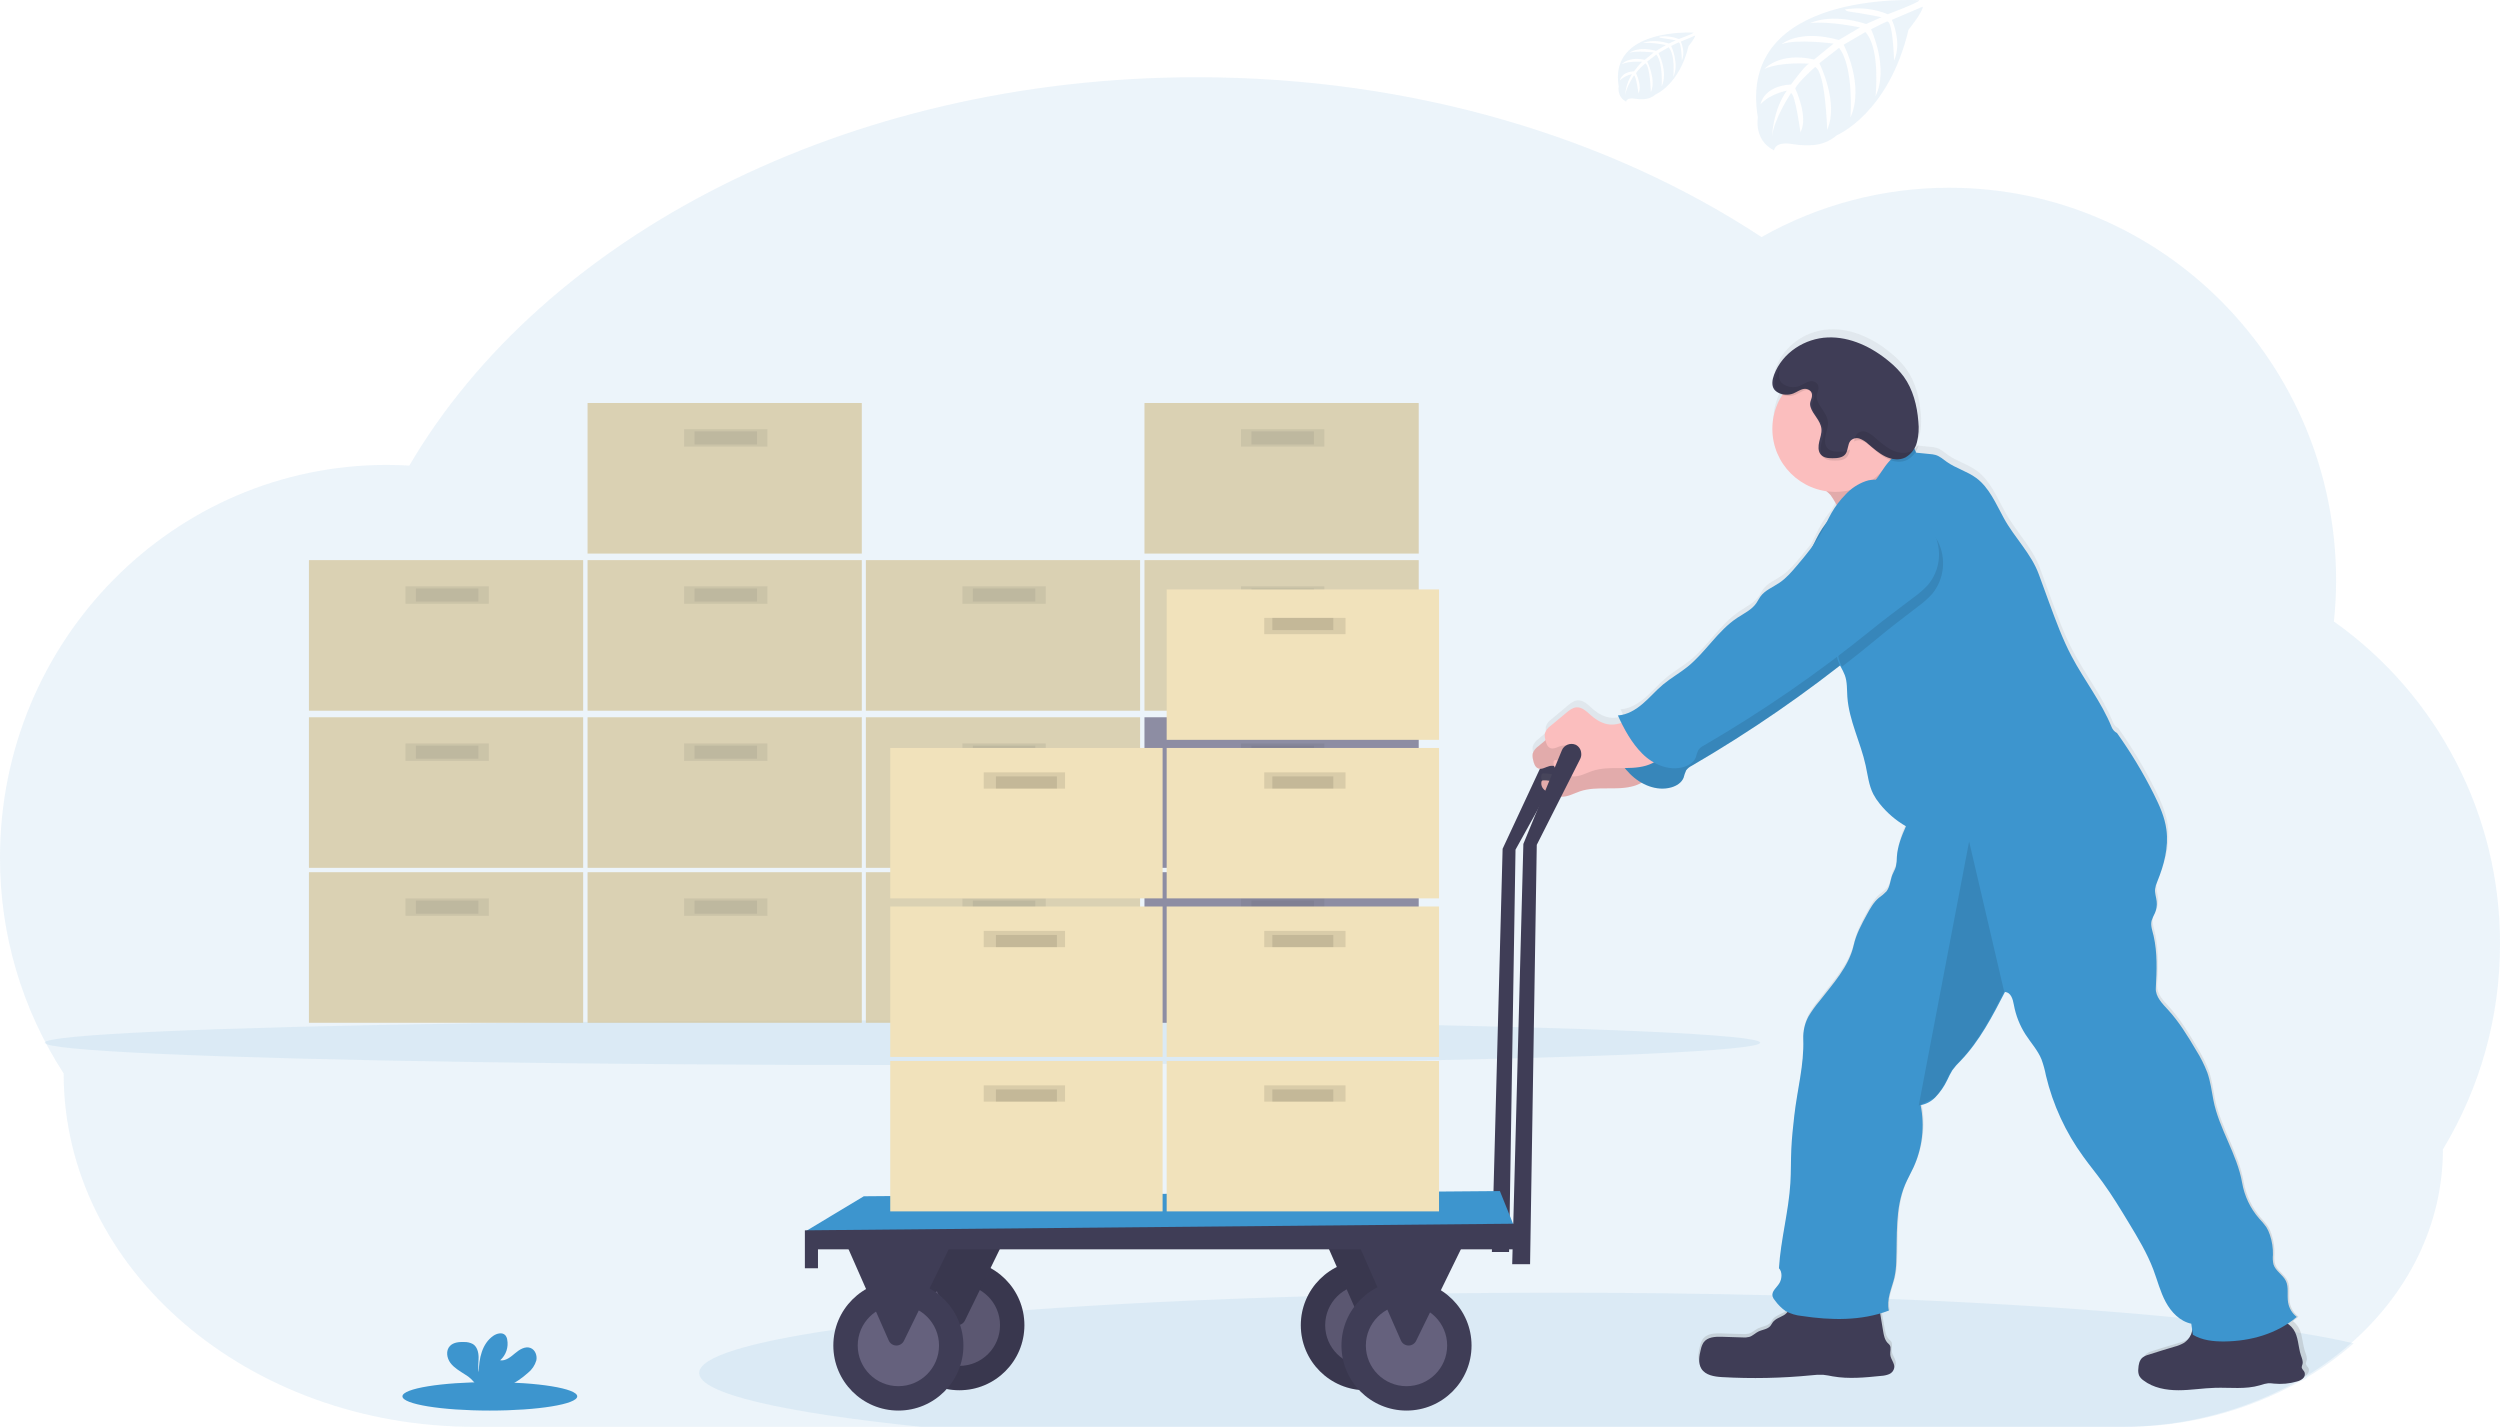 <?xml version="1.0" encoding="UTF-8"?>
<svg width="615px" height="351px" viewBox="0 0 615 351" version="1.1" xmlns="http://www.w3.org/2000/svg" xmlns:xlink="http://www.w3.org/1999/xlink">
    <!-- Generator: Sketch 52.6 (67491) - http://www.bohemiancoding.com/sketch -->
    <title>undraw_logistics_x4dc</title>
    <desc>Created with Sketch.</desc>
    <defs>
        <linearGradient x1="49.984%" y1="100.023%" x2="49.984%" y2="0.009%" id="linearGradient-1">
            <stop stop-color="#808080" stop-opacity="0.25" offset="0%"></stop>
            <stop stop-color="#808080" stop-opacity="0.12" offset="54%"></stop>
            <stop stop-color="#808080" stop-opacity="0.1" offset="100%"></stop>
        </linearGradient>
    </defs>
    <g id="CWM-Website" stroke="none" stroke-width="1" fill="none" fill-rule="evenodd">
        <g id="D-IC" transform="translate(-738, -193)">
            <g id="undraw_logistics_x4dc" transform="translate(738, 193)">
                <path d="M615,232.216 C615.033,250.025 610.175,267.501 600.958,282.734 C600.958,301.363 592.281,318.249 578.207,330.556 C574.685,333.637 570.892,336.395 566.875,338.794 C566.714,338.896 566.547,338.993 566.38,339.09 C566.079,339.268 565.778,339.445 565.472,339.628 L565.187,339.795 C551.865,347.227 536.85,351.086 521.599,350.999 L116.748,350.999 C88.831,350.999 63.559,341.269 45.249,325.546 C26.939,309.822 15.655,288.061 15.655,264.061 C5.402,248.258 -0.038,229.81 0,210.966 C0,157.617 42.599,114.369 95.153,114.369 C97.013,114.369 98.857,114.434 100.69,114.536 C133.666,58.25 208.046,19 294.458,19 C347.582,19 396.143,33.825 433.338,58.32 C447.428,50.347 463.342,46.166 479.528,46.185 C532.071,46.185 574.681,89.433 574.681,142.782 C574.673,146.157 574.493,149.53 574.143,152.887 C599.846,171.1 615.088,200.694 615,232.216 Z" id="Path" fill="#3D95CE" opacity="0.1"></path>
                <ellipse id="Oval" fill="#3D95CE" opacity="0.1" cx="222" cy="256.5" rx="211" ry="5.5"></ellipse>
                <g id="Group" opacity="0.7" transform="translate(76, 99)">
                    <rect id="Rectangle" fill="#D3C294" x="0" y="115.561" width="67.46" height="37.042"></rect>
                    <rect id="Rectangle" fill="#000000" opacity="0.1" x="23.746" y="122.003" width="20.508" height="4.295"></rect>
                    <rect id="Rectangle" fill="#000000" opacity="0.1" x="26.31" y="122.54" width="15.381" height="3.221"></rect>
                    <rect id="Rectangle" fill="#D3C294" x="68.54" y="115.561" width="67.46" height="37.042"></rect>
                    <rect id="Rectangle" fill="#000000" opacity="0.1" x="92.286" y="122.003" width="20.508" height="4.295"></rect>
                    <rect id="Rectangle" fill="#000000" opacity="0.1" x="94.849" y="122.54" width="15.381" height="3.221"></rect>
                    <rect id="Rectangle" fill="#D3C294" x="0" y="77.445" width="67.46" height="37.042"></rect>
                    <rect id="Rectangle" fill="#000000" opacity="0.1" x="23.746" y="83.887" width="20.508" height="4.295"></rect>
                    <rect id="Rectangle" fill="#000000" opacity="0.1" x="26.31" y="84.424" width="15.381" height="3.221"></rect>
                    <rect id="Rectangle" fill="#D3C294" x="68.54" y="77.445" width="67.46" height="37.042"></rect>
                    <rect id="Rectangle" fill="#000000" opacity="0.1" x="92.286" y="83.887" width="20.508" height="4.295"></rect>
                    <rect id="Rectangle" fill="#000000" opacity="0.1" x="94.849" y="84.424" width="15.381" height="3.221"></rect>
                    <rect id="Rectangle" fill="#D3C294" x="0" y="38.792" width="67.46" height="37.042"></rect>
                    <rect id="Rectangle" fill="#000000" opacity="0.1" x="23.746" y="45.234" width="20.508" height="4.295"></rect>
                    <rect id="Rectangle" fill="#000000" opacity="0.1" x="26.31" y="45.771" width="15.381" height="3.221"></rect>
                    <rect id="Rectangle" fill="#D3C294" x="68.54" y="38.792" width="67.46" height="37.042"></rect>
                    <rect id="Rectangle" fill="#000000" opacity="0.1" x="92.286" y="45.234" width="20.508" height="4.295"></rect>
                    <rect id="Rectangle" fill="#000000" opacity="0.1" x="94.849" y="45.771" width="15.381" height="3.221"></rect>
                    <rect id="Rectangle" fill="#D3C294" x="68.54" y="0.14" width="67.46" height="37.042"></rect>
                    <rect id="Rectangle" fill="#000000" opacity="0.1" x="92.286" y="6.582" width="20.508" height="4.295"></rect>
                    <rect id="Rectangle" fill="#000000" opacity="0.1" x="94.849" y="7.119" width="15.381" height="3.221"></rect>
                </g>
                <g id="Group" opacity="0.7" transform="translate(213, 99)">
                    <rect id="Rectangle" fill="#D3C294" x="0" y="115.561" width="67.46" height="37.042"></rect>
                    <rect id="Rectangle" fill="#000000" opacity="0.1" x="23.746" y="122.003" width="20.508" height="4.295"></rect>
                    <rect id="Rectangle" fill="#000000" opacity="0.1" x="26.31" y="122.54" width="15.381" height="3.221"></rect>
                    <rect id="Rectangle" fill="#65617D" x="68.54" y="115.561" width="67.46" height="37.042"></rect>
                    <rect id="Rectangle" fill="#000000" opacity="0.1" x="92.286" y="122.003" width="20.508" height="4.295"></rect>
                    <rect id="Rectangle" fill="#000000" opacity="0.1" x="94.849" y="122.54" width="15.381" height="3.221"></rect>
                    <rect id="Rectangle" fill="#D3C294" x="0" y="77.445" width="67.46" height="37.042"></rect>
                    <rect id="Rectangle" fill="#000000" opacity="0.1" x="23.746" y="83.887" width="20.508" height="4.295"></rect>
                    <rect id="Rectangle" fill="#000000" opacity="0.1" x="26.31" y="84.424" width="15.381" height="3.221"></rect>
                    <rect id="Rectangle" fill="#65617D" x="68.54" y="77.445" width="67.46" height="37.042"></rect>
                    <rect id="Rectangle" fill="#000000" opacity="0.1" x="92.286" y="83.887" width="20.508" height="4.295"></rect>
                    <rect id="Rectangle" fill="#000000" opacity="0.1" x="94.849" y="84.424" width="15.381" height="3.221"></rect>
                    <rect id="Rectangle" fill="#D3C294" x="0" y="38.792" width="67.46" height="37.042"></rect>
                    <rect id="Rectangle" fill="#000000" opacity="0.1" x="23.746" y="45.234" width="20.508" height="4.295"></rect>
                    <rect id="Rectangle" fill="#000000" opacity="0.1" x="26.31" y="45.771" width="15.381" height="3.221"></rect>
                    <rect id="Rectangle" fill="#D3C294" x="68.54" y="38.792" width="67.46" height="37.042"></rect>
                    <rect id="Rectangle" fill="#000000" opacity="0.1" x="92.286" y="45.234" width="20.508" height="4.295"></rect>
                    <rect id="Rectangle" fill="#000000" opacity="0.1" x="94.849" y="45.771" width="15.381" height="3.221"></rect>
                    <rect id="Rectangle" fill="#D3C294" x="68.54" y="0.14" width="67.46" height="37.042"></rect>
                    <rect id="Rectangle" fill="#000000" opacity="0.1" x="92.286" y="6.582" width="20.508" height="4.295"></rect>
                    <rect id="Rectangle" fill="#000000" opacity="0.1" x="94.849" y="7.119" width="15.381" height="3.221"></rect>
                </g>
                <path d="M472.156,0.059 C472.156,0.059 427.139,-2.658 432.433,28.893 C432.433,28.893 431.363,34.471 436.432,37 C436.432,37 436.513,34.663 441.052,35.46 C442.669,35.728 444.31,35.807 445.945,35.695 C448.153,35.543 450.251,34.675 451.923,33.225 C451.923,33.225 464.579,27.995 469.499,7.31 C469.499,7.31 473.14,2.797 472.996,1.636 L465.398,4.882 C465.398,4.882 467.996,10.363 465.932,14.92 C465.932,14.92 465.686,5.08 464.227,5.294 C463.932,5.342 460.28,7.192 460.28,7.192 C460.28,7.192 464.745,16.738 461.377,23.679 C461.377,23.679 462.655,11.914 458.885,7.882 L453.538,11.005 C453.538,11.005 458.757,20.866 455.217,28.914 C455.217,28.914 456.126,16.572 452.41,11.765 L447.565,15.545 C447.565,15.545 452.468,25.267 449.479,31.941 C449.479,31.941 449.089,17.572 446.517,16.487 C446.517,16.487 442.277,20.23 441.63,21.759 C441.63,21.759 444.988,28.818 442.902,32.54 C442.902,32.54 441.624,22.968 440.576,22.914 C440.576,22.914 436.352,29.257 435.914,33.61 C435.914,33.61 436.096,27.139 439.555,22.31 C439.555,22.31 435.47,23.011 433.085,25.663 C433.085,25.663 433.743,21.176 440.598,20.786 C440.598,20.786 444.089,15.973 445.02,15.679 C445.02,15.679 438.208,15.112 434.074,16.941 C434.074,16.941 437.71,12.711 446.271,14.636 L451.057,10.727 C451.057,10.727 442.084,9.503 438.277,10.855 C438.277,10.855 442.656,7.112 452.345,9.845 L457.564,6.754 C457.564,6.754 449.912,5.107 445.357,5.684 C445.357,5.684 450.169,3.091 459.093,5.904 L462.836,4.23 C462.836,4.23 457.233,3.128 455.591,2.952 C453.949,2.775 453.864,2.326 453.864,2.326 C457.414,1.734 461.059,2.139 464.392,3.497 C464.392,3.497 472.295,0.556 472.156,0.059 Z" id="Path" fill="#3D95CE" opacity="0.1"></path>
                <path d="M416.603,8.027 C416.603,8.027 395.758,6.777 398.199,21.276 C398.199,21.276 397.711,23.837 400.047,25 C400.047,25 400.086,23.913 402.192,24.288 C402.941,24.413 403.701,24.449 404.458,24.397 C405.482,24.328 406.455,23.929 407.228,23.26 C407.228,23.26 413.098,20.863 415.38,11.36 C415.38,11.36 417.064,9.283 416.998,8.75 L413.476,10.24 C413.476,10.24 414.683,12.762 413.734,14.855 C413.734,14.855 413.619,10.332 412.944,10.441 C412.807,10.441 411.112,11.311 411.112,11.311 C411.112,11.311 413.186,15.698 411.622,18.889 C411.622,18.889 412.215,13.485 410.465,11.631 L407.985,13.067 C407.985,13.067 410.41,17.595 408.764,21.292 C408.764,21.292 409.187,15.622 407.464,13.415 L405.22,15.149 C405.22,15.149 407.491,19.618 406.109,22.684 C406.109,22.684 405.928,16.079 404.732,15.584 C404.732,15.584 402.768,17.302 402.467,18.009 C402.467,18.009 404.025,21.271 403.059,22.956 C403.059,22.956 402.467,18.558 401.962,18.541 C401.962,18.541 400.009,21.455 399.801,23.434 C399.898,21.587 400.481,19.798 401.49,18.242 C400.36,18.455 399.317,18.989 398.49,19.781 C398.49,19.781 398.797,17.726 401.973,17.541 C401.973,17.541 403.619,15.334 404.025,15.198 C404.025,15.198 400.865,14.937 398.95,15.78 C398.95,15.78 400.634,13.833 404.606,14.719 L406.8,12.925 C406.8,12.925 402.642,12.382 400.876,12.985 C400.876,12.985 402.905,11.267 407.398,12.518 L409.812,11.088 C409.812,11.088 406.268,10.327 404.151,10.604 C404.151,10.604 406.383,9.408 410.52,10.702 L412.248,9.935 C412.248,9.935 409.647,9.424 408.885,9.348 C408.122,9.272 408.084,9.06 408.084,9.06 C409.731,8.789 411.421,8.977 412.966,9.604 C412.966,9.604 416.669,8.255 416.603,8.027 Z" id="Path" fill="#3D95CE" opacity="0.1"></path>
                <ellipse id="Oval" fill="#3D95CE" cx="120.5" cy="343.5" rx="21.5" ry="3.5"></ellipse>
                <path d="M129.884,337.718 C130.865,336.934 131.58,335.875 131.932,334.682 C132.199,333.481 131.675,332.06 130.499,331.594 C129.183,331.101 127.777,331.997 126.713,332.899 C125.649,333.801 124.424,334.834 123.034,334.64 C124.491,333.342 125.148,331.39 124.766,329.496 C124.705,329.111 124.539,328.748 124.285,328.448 C123.553,327.682 122.232,328.007 121.355,328.61 C118.574,330.529 117.799,334.236 117.783,337.566 C117.505,336.365 117.74,335.112 117.735,333.895 C117.729,332.679 117.382,331.274 116.318,330.629 C115.662,330.283 114.924,330.113 114.179,330.136 C112.933,330.089 111.537,330.215 110.687,331.111 C109.618,332.223 109.901,334.089 110.821,335.306 C111.741,336.522 113.147,337.304 114.441,338.148 C115.476,338.753 116.359,339.579 117.024,340.565 C117.104,340.703 117.168,340.849 117.216,341 L125.055,341 C126.808,340.125 128.433,339.02 129.884,337.718 Z" id="Path" fill="#3D95CE"></path>
                <path d="M385.964,184.131 C385.876,183.301 385.38,182.574 384.647,182.201 C384.034,181.934 383.341,181.933 382.727,182.197 C382.113,182.462 381.63,182.969 381.39,183.603 L369.644,208.797 L367,308 L371.231,308 L372.817,209.018 L385.742,185.694 C385.976,185.21 386.053,184.663 385.964,184.131 Z" id="Path" fill="#3F3D56"></path>
                <path d="M579,330.465 C575.475,333.562 571.68,336.333 567.66,338.744 C567.597,338.833 567.527,338.916 567.45,338.993 C567.023,339.357 566.516,339.613 565.971,339.739 C552.639,347.208 537.614,351.087 522.353,350.999 L226.571,350.999 C192.679,347.494 172,342.849 172,337.749 C172,333.796 184.416,330.114 205.795,327.031 C208.011,326.707 210.323,326.393 212.729,326.09 C214.21,325.903 215.725,325.722 217.275,325.549 L219.905,325.241 C221.856,325.018 223.859,324.799 225.914,324.587 L226.081,324.587 L228.233,324.37 C230.051,324.181 231.907,324.003 233.801,323.83 L235.178,323.705 L238.691,323.392 C240.972,323.186 243.303,322.99 245.685,322.802 C247.661,322.647 249.669,322.492 251.71,322.337 C272.4,320.796 296.253,319.633 322.21,318.881 L329.623,318.627 L332.119,318.573 L337.391,318.454 L339.505,318.411 L341.727,318.368 L343.308,318.341 L350.732,318.222 L354.546,318.168 L355.326,318.168 C364.346,318.059 373.535,318.004 382.892,318 C401.387,318 419.322,318.222 436.413,318.644 C446.226,318.881 455.739,319.184 464.952,319.552 L465.038,319.552 C491.603,320.601 515.381,322.148 535.059,324.068 L535.42,324.105 C540.471,324.598 545.254,325.122 549.74,325.663 C553.963,326.171 557.928,326.707 561.608,327.253 C562.883,327.442 564.12,327.637 565.325,327.826 L565.632,327.88 C570.732,328.707 575.207,329.551 579,330.465 Z" id="Path" fill="#3D95CE" opacity="0.1"></path>
                <path d="M567.657,337.954 C567.594,338.042 567.524,338.125 567.447,338.201 C567.019,338.564 566.511,338.818 565.965,338.944 C564.875,339.249 563.755,339.43 562.624,339.482 L562.285,339.482 C561.639,339.504 560.993,339.482 560.35,339.418 C559.881,339.35 559.407,339.319 558.933,339.326 L558.868,339.326 C558.179,339.423 557.502,339.591 556.848,339.827 C555.39,340.226 553.887,340.439 552.375,340.462 L551.837,340.462 C550.145,340.462 548.431,340.403 546.734,340.413 C546.459,340.413 546.195,340.413 545.909,340.413 C543,340.489 540.106,340.952 537.196,341 L536.264,341 C533.413,340.93 530.498,340.322 528.23,338.6 C527.772,338.297 527.401,337.882 527.152,337.394 C526.959,336.879 526.894,336.325 526.964,335.779 C527.017,334.805 527.206,333.745 527.939,333.088 C528.399,332.735 528.928,332.481 529.491,332.34 C530.477,332.022 531.468,331.716 532.454,331.409 C533.44,331.102 534.567,330.774 535.628,330.462 L535.833,330.397 L536.426,330.219 L536.808,330.09 C537.272,329.942 537.717,329.739 538.134,329.487 C538.684,329.14 539.149,328.675 539.497,328.126 C539.556,328.029 539.621,327.927 539.675,327.824 C539.729,327.722 539.675,327.658 539.637,327.571 C539.546,326.899 539.475,326.21 539.357,325.553 C537.84,325.202 536.458,324.421 535.375,323.303 C534.445,322.382 533.661,321.324 533.052,320.166 C531.711,317.647 531.021,314.832 530.019,312.157 C528.483,308.088 526.247,304.331 523.995,300.607 C521.936,297.173 519.867,293.728 517.528,290.483 C515.971,288.33 514.295,286.279 512.754,284.121 C508.395,278.099 505.267,271.277 503.551,264.045 C503.288,262.658 502.915,261.294 502.435,259.966 C501.509,257.705 499.811,255.864 498.496,253.798 C497.083,251.57 496.115,249.09 495.646,246.494 C495.377,245.019 494.924,243.426 493.453,243.265 L493.297,243.572 C490.247,249.492 487.116,255.52 482.52,260.353 C481.785,261.064 481.112,261.836 480.51,262.662 C480.027,263.463 479.595,264.293 479.217,265.149 C478.489,266.684 477.523,268.096 476.355,269.331 C476.008,269.682 475.629,270.001 475.224,270.283 C474.685,270.674 474.087,270.974 473.451,271.171 C473.201,271.248 472.945,271.305 472.686,271.344 C472.686,271.408 472.713,271.467 472.718,271.532 C472.724,271.597 472.75,271.672 472.761,271.742 C473.554,276.048 473.214,280.486 471.775,284.622 C471.737,284.751 471.694,284.874 471.646,285.004 C471.423,285.606 471.181,286.198 470.918,286.78 C470.261,288.206 469.48,289.573 468.865,291.021 C468.763,291.269 468.661,291.516 468.569,291.764 C466.414,297.528 466.953,303.965 466.672,310.16 C466.648,311.515 466.487,312.863 466.193,314.186 C465.826,315.677 465.239,317.216 464.916,318.755 C464.621,319.909 464.597,321.116 464.846,322.281 L464.716,322.329 C464.14,322.544 463.552,322.738 462.965,322.921 L462.965,323.002 C463.175,324.208 463.38,325.413 463.59,326.613 C463.768,327.647 463.978,328.766 464.7,329.498 C464.897,329.66 465.077,329.84 465.239,330.036 C465.665,330.704 465.287,331.587 465.368,332.378 C465.487,333.497 466.521,334.45 466.36,335.564 C466.212,336.24 465.74,336.799 465.099,337.06 C464.834,337.18 464.555,337.269 464.269,337.324 L464.091,337.362 C463.768,337.421 463.445,337.453 463.121,337.485 C459.107,337.884 455.039,338.282 451.062,337.604 C450.275,337.469 449.494,337.292 448.696,337.227 C447.689,337.182 446.679,337.224 445.679,337.351 C438.302,338.049 430.883,338.192 423.484,337.781 C421.56,337.674 419.351,337.362 418.333,335.72 C417.487,334.358 417.794,332.598 418.219,331.043 C418.341,330.471 418.562,329.925 418.871,329.428 C418.906,329.375 418.946,329.324 418.99,329.278 C419.982,328.045 421.846,327.97 423.452,328.018 L428.7,328.174 C429.217,328.216 429.737,328.176 430.241,328.056 C431.092,327.808 431.739,327.13 432.537,326.748 C433.539,326.269 434.8,326.21 435.522,325.392 L435.613,325.273 C435.741,325.1 435.86,324.92 435.969,324.735 C435.969,324.697 436.017,324.66 436.044,324.622 C436.064,324.588 436.086,324.556 436.109,324.525 C436.772,323.653 437.93,323.363 438.873,322.808 C439.016,322.725 439.151,322.63 439.278,322.523 L439.385,322.426 C438.37,321.703 437.485,320.813 436.766,319.794 C436.489,319.497 436.285,319.139 436.168,318.75 C436.102,318.458 436.125,318.152 436.233,317.873 C436.256,317.804 436.285,317.737 436.319,317.674 L436.346,317.62 C436.713,316.899 437.467,316.247 437.882,315.51 C437.898,315.487 437.91,315.461 437.92,315.435 C438.491,314.358 438.604,312.69 437.758,311.823 C438.189,304.735 440.14,297.829 440.571,290.72 C440.743,287.905 440.673,285.079 440.802,282.253 C440.932,279.428 441.234,276.688 441.551,273.916 C442.263,267.581 443.987,261.376 443.745,255.014 C443.724,254.421 443.749,253.827 443.82,253.238 C443.817,253.195 443.817,253.152 443.82,253.109 C443.993,251.805 444.4,250.543 445.022,249.384 C445.803,248.074 446.687,246.829 447.667,245.66 C450.981,241.354 454.963,237.048 456.143,231.752 C456.752,229.018 458.099,226.515 459.441,224.056 C460.233,222.592 461.058,221.09 462.324,220.014 C463.01,219.539 463.647,218.998 464.226,218.399 C465.11,217.258 465.142,215.681 465.665,214.325 C465.934,213.62 466.349,212.974 466.554,212.247 C466.554,212.172 466.591,212.102 466.608,212.026 C466.727,211.293 466.79,210.552 466.796,209.809 C466.796,209.594 466.829,209.384 466.856,209.174 C466.856,209.174 466.856,209.174 466.856,209.174 C467.17,207.046 467.789,204.974 468.693,203.022 C468.806,202.774 468.914,202.522 469.022,202.274 C466.536,200.825 464.342,198.925 462.556,196.671 C461.95,195.942 461.424,195.15 460.988,194.308 C459.877,192.107 459.624,189.599 459.102,187.188 C457.851,181.439 454.99,176.025 454.591,170.148 C454.473,168.355 454.591,166.504 453.966,164.808 C453.794,164.35 453.591,163.904 453.357,163.474 C453.26,163.291 453.169,163.108 453.072,162.935 L452.964,162.731 L452.689,162.193 L452.247,162.537 C441.224,171.159 429.65,179.055 417.6,186.176 L416.565,186.789 C416.027,187.049 415.558,187.433 415.197,187.909 C415.153,187.979 415.116,188.049 415.078,188.119 C414.83,188.63 414.766,189.195 414.539,189.733 C414.054,190.966 412.81,191.752 411.538,192.118 C409.237,192.709 406.797,192.395 404.721,191.24 C404.457,191.106 404.183,190.966 403.946,190.81 C403.315,191.159 402.651,191.442 401.963,191.655 C399.807,192.279 397.549,192.252 395.319,192.247 C393.088,192.242 390.809,192.247 388.696,192.979 C387.284,193.458 385.916,194.249 384.45,194.324 C384.281,194.335 384.112,194.335 383.944,194.324 C383.108,194.229 382.295,193.99 381.54,193.619 L381.099,193.42 C380.87,193.312 380.647,193.191 380.43,193.06 C380.194,192.914 379.976,192.743 379.778,192.548 C379.493,192.262 379.285,191.909 379.175,191.52 C379.102,191.24 379.102,190.945 379.175,190.665 C379.196,190.539 379.261,190.424 379.358,190.342 C379.454,190.285 379.564,190.257 379.676,190.261 C380.294,190.254 380.911,190.306 381.519,190.417 C381.876,190.466 382.236,190.486 382.597,190.476 L382.791,190.476 C383.433,190.407 384.018,190.076 384.407,189.561 C384.466,189.482 384.513,189.395 384.547,189.303 C384.612,189.152 384.645,188.988 384.644,188.824 C384.647,188.783 384.647,188.741 384.644,188.7 C384.418,188.598 384.192,188.496 383.976,188.372 C383.863,188.313 383.755,188.248 383.647,188.183 L383.583,188.14 C383.389,188.009 383.209,187.859 383.044,187.694 C382.939,187.59 382.847,187.474 382.769,187.349 C382.626,187.154 382.518,186.935 382.451,186.703 C382.007,186.611 381.547,186.623 381.109,186.741 C380.522,186.902 379.929,187.247 379.347,187.365 C379.054,187.439 378.745,187.426 378.458,187.328 C377.618,187.026 377.321,186.004 377.143,185.126 C377.111,184.959 377.073,184.787 377.046,184.615 C376.985,184.284 376.985,183.945 377.046,183.614 C377.307,182.862 377.804,182.214 378.464,181.768 L380.231,180.288 L380.36,180.18 C380.36,180.035 380.301,179.889 380.28,179.744 C380.218,179.411 380.218,179.07 380.28,178.738 C380.54,177.987 381.037,177.341 381.697,176.897 L385.609,173.608 C386.342,172.995 387.139,172.349 388.093,172.284 C389.51,172.187 390.641,173.361 391.703,174.303 C393.039,175.487 394.661,176.456 396.445,176.574 C397.294,176.613 398.143,176.496 398.95,176.229 L399.408,176.079 C399.311,175.88 399.214,175.681 399.123,175.481 C398.967,175.153 398.81,174.819 398.659,174.486 C400.955,174.34 403.04,173.081 404.781,171.574 C406.521,170.067 408.014,168.285 409.77,166.805 C411.667,165.191 413.844,163.99 415.768,162.435 C420.24,158.813 423.209,153.49 427.994,150.298 C429.654,149.184 431.572,148.296 432.704,146.638 C433.054,146.1 433.318,145.562 433.679,145.024 C434.827,143.409 436.793,142.666 438.415,141.547 C440.037,140.427 441.449,138.786 442.769,137.209 C443.707,136.084 444.65,134.959 445.544,133.802 C446.369,132.268 447.064,130.664 447.926,129.151 C448.658,127.874 449.511,126.67 450.475,125.556 C450.696,125.126 450.922,124.695 451.164,124.275 C451.407,123.855 451.585,123.57 451.811,123.199 C451.967,122.957 452.129,122.725 452.296,122.488 C451.806,121.622 451.337,120.874 451.116,120.545 L451.008,120.4 C450.533,119.894 450.025,119.42 449.489,118.979 C448.925,118.894 448.367,118.775 447.818,118.624 C440.982,116.752 436.246,110.542 436.255,103.462 C436.252,103.446 436.252,103.43 436.255,103.414 C436.257,100.947 436.844,98.516 437.968,96.32 C438.194,95.879 438.437,95.454 438.701,95.039 C438.455,94.961 438.215,94.864 437.984,94.748 C437.591,94.555 437.248,94.273 436.982,93.925 C436.762,93.615 436.62,93.257 436.567,92.881 C436.476,91.994 436.609,91.098 436.955,90.276 C437.102,89.88 437.269,89.492 437.456,89.113 C437.471,89.091 437.483,89.068 437.494,89.043 C439.903,84.199 445.038,81.223 450.168,81.013 C455.701,80.792 461.09,83.387 465.455,87.1 C466.757,88.168 467.922,89.392 468.925,90.744 C471.204,93.909 472.233,97.956 472.535,101.966 C472.648,103.206 472.627,104.455 472.47,105.69 C472.413,106.131 472.323,106.566 472.201,106.993 C472.131,107.246 472.039,107.499 471.942,107.752 C471.845,108.005 471.786,108.118 471.7,108.29 L471.7,108.317 C471.619,108.489 471.527,108.651 471.436,108.812 L471.387,108.882 L471.317,108.995 C471.36,109.097 471.409,109.205 471.457,109.307 C471.506,109.41 471.549,109.506 471.603,109.603 L471.667,109.603 C472.745,109.689 473.742,109.84 474.841,109.926 C475.358,109.951 475.871,110.03 476.372,110.163 C477.449,110.486 478.263,111.272 479.168,111.907 C481.41,113.489 484.169,114.227 486.372,115.863 C489.606,118.274 491.222,122.257 493.183,125.825 C495.77,130.605 499.984,134.674 501.843,139.787 C502.683,142.108 503.527,144.426 504.375,146.74 C506.029,151.278 507.684,155.836 509.931,160.115 C513.056,166.068 517.286,171.418 519.792,177.672 C520.04,178.299 520.507,178.815 521.106,179.125 C524.521,183.941 527.556,189.013 530.186,194.298 C531.571,197.091 532.88,199.992 533.284,203.087 C533.6,205.842 533.371,208.632 532.611,211.3 C532.181,212.885 531.654,214.441 531.032,215.961 C530.789,216.493 530.609,217.051 530.493,217.624 C530.493,217.683 530.493,217.742 530.493,217.802 C530.385,218.835 530.779,219.858 530.886,220.891 C530.976,221.723 530.883,222.564 530.612,223.356 C530.568,223.48 530.52,223.604 530.471,223.727 C530.137,224.357 529.854,225.012 529.625,225.686 C529.606,225.768 529.591,225.851 529.582,225.934 C529.404,227.102 529.868,228.281 530.121,229.449 C531.07,233.668 530.897,238.06 530.66,242.366 C530.536,244.519 532.277,246.246 533.731,247.834 C536.426,250.811 538.533,254.293 540.564,257.759 C541.672,259.519 542.606,261.383 543.35,263.324 C544.12,265.542 544.427,267.888 544.853,270.186 C546.227,277.291 550.716,283.567 551.934,290.687 C552.498,293.948 553.938,296.995 556.099,299.503 C556.75,300.175 557.35,300.895 557.893,301.656 C558.268,302.263 558.567,302.914 558.782,303.594 C559.312,305.176 559.562,306.839 559.52,308.508 C559.435,309.306 559.481,310.113 559.655,310.897 C560.162,312.55 561.972,313.459 562.721,315.015 C563.47,316.57 562.953,318.562 563.26,320.327 C563.501,321.75 564.271,323.03 565.415,323.912 C564.984,324.288 564.532,324.633 564.068,324.988 C564.497,325.321 564.873,325.716 565.184,326.161 C565.396,326.459 565.576,326.779 565.723,327.114 C566.434,328.766 566.455,330.731 567.037,332.496 C567.285,333.228 567.635,334.003 567.42,334.746 C567.328,334.959 567.266,335.183 567.237,335.413 C567.237,335.898 567.743,336.215 567.937,336.657 C568.081,337.108 567.974,337.602 567.657,337.954 Z" id="Path" fill="url(#linearGradient-1)"></path>
                <path d="M453.027,128 C456.296,127.12 459.207,125.28 462.059,123.462 L472,117.143 C469.303,116.929 466.974,115.01 465.59,112.684 C464.207,110.359 463.635,107.656 463.165,105 C458.892,106.664 455.19,109.485 451.74,112.466 C450.372,113.644 447.466,115.425 447.044,117.265 C446.623,119.105 449.315,120.598 450.356,121.83 C450.714,122.241 454.085,127.707 453.027,128 Z" id="Path" fill="#FBBEBE"></path>
                <path d="M453.027,128 C456.296,127.12 459.207,125.28 462.059,123.462 L472,117.143 C469.303,116.929 466.974,115.01 465.59,112.684 C464.207,110.359 463.635,107.656 463.165,105 C458.892,106.664 455.19,109.485 451.74,112.466 C450.372,113.644 447.466,115.425 447.044,117.265 C446.623,119.105 449.315,120.598 450.356,121.83 C450.714,122.241 454.085,127.707 453.027,128 Z" id="Path" fill="#000000" opacity="0.1"></path>
                <path d="M398.743,181.551 C396.981,182.449 395.107,183.368 393.135,183.24 C391.362,183.128 389.746,182.171 388.413,181 C387.339,180.07 386.232,178.909 384.82,179.006 C383.874,179.07 383.079,179.706 382.349,180.31 L378.454,183.555 C377.798,183.994 377.303,184.632 377.041,185.373 C376.964,185.877 376.995,186.39 377.132,186.881 C377.31,187.747 377.605,188.758 378.443,189.052 C379.281,189.346 380.194,188.715 381.081,188.474 C382.184,188.194 383.353,188.536 384.127,189.367 C384.443,189.677 384.634,190.092 384.664,190.533 C384.664,191.5 383.589,192.137 382.601,192.185 C381.613,192.233 380.667,191.912 379.689,191.971 C379.57,191.956 379.45,191.989 379.356,192.064 C379.262,192.138 379.202,192.247 379.19,192.366 C379.067,193.053 379.304,193.754 379.818,194.227 C380.329,194.691 380.923,195.054 381.57,195.296 C382.321,195.666 383.132,195.901 383.965,195.991 C385.615,196.098 387.129,195.189 388.693,194.66 C390.798,193.954 393.065,193.933 395.289,193.938 C397.513,193.944 399.769,193.976 401.902,193.356 C404.035,192.735 406.06,191.361 406.892,189.314 C406.991,189.123 407.023,188.905 406.984,188.693 C406.901,188.468 406.741,188.279 406.533,188.159 C403.535,185.951 402.321,183.267 398.948,181.679 L398.743,181.551 Z" id="Path" fill="#FBBEBE"></path>
                <path d="M398.743,181.551 C396.981,182.449 395.107,183.368 393.135,183.24 C391.362,183.128 389.746,182.171 388.413,181 C387.339,180.07 386.232,178.909 384.82,179.006 C383.874,179.07 383.079,179.706 382.349,180.31 L378.454,183.555 C377.798,183.994 377.303,184.632 377.041,185.373 C376.964,185.877 376.995,186.39 377.132,186.881 C377.31,187.747 377.605,188.758 378.443,189.052 C379.281,189.346 380.194,188.715 381.081,188.474 C382.184,188.194 383.353,188.536 384.127,189.367 C384.443,189.677 384.634,190.092 384.664,190.533 C384.664,191.5 383.589,192.137 382.601,192.185 C381.613,192.233 380.667,191.912 379.689,191.971 C379.57,191.956 379.45,191.989 379.356,192.064 C379.262,192.138 379.202,192.247 379.19,192.366 C379.067,193.053 379.304,193.754 379.818,194.227 C380.329,194.691 380.923,195.054 381.57,195.296 C382.321,195.666 383.132,195.901 383.965,195.991 C385.615,196.098 387.129,195.189 388.693,194.66 C390.798,193.954 393.065,193.933 395.289,193.938 C397.513,193.944 399.769,193.976 401.902,193.356 C404.035,192.735 406.06,191.361 406.892,189.314 C406.991,189.123 407.023,188.905 406.984,188.693 C406.901,188.468 406.741,188.279 406.533,188.159 C403.535,185.951 402.321,183.267 398.948,181.679 L398.743,181.551 Z" id="Path" fill="#000000" opacity="0.1"></path>
                <path d="M461.64,124.036 C459.942,122.945 457.832,122.701 455.928,123.375 C454.047,124.049 452.359,125.169 451.01,126.637 C449.662,128.004 448.495,129.538 447.538,131.199 C446.62,132.812 445.918,134.499 445,136.106 C443.381,138.981 441.264,141.518 439.137,144.033 C437.814,145.597 436.475,147.182 434.78,148.333 C433.085,149.483 431.19,150.187 430.04,151.783 C429.678,152.288 429.419,152.858 429.062,153.368 C427.934,155.013 426.017,155.894 424.349,156.996 C419.566,160.167 416.591,165.444 412.12,169.039 C410.193,170.587 408.017,171.802 406.122,173.382 C404.357,174.849 402.883,176.606 401.122,178.111 C399.362,179.616 397.295,180.857 395,180.997 C396.533,184.399 398.364,187.736 400.993,190.386 C403.622,193.035 407.564,194.728 411.154,193.691 C412.428,193.326 413.675,192.552 414.161,191.326 C414.314,190.697 414.527,190.083 414.798,189.494 C415.159,189.021 415.627,188.64 416.164,188.381 C430.577,180.007 444.315,170.532 457.256,160.043 C460.728,157.227 464.172,154.706 467.736,151.982 C469.013,151.08 470.195,150.05 471.261,148.908 C474.3,145.296 474.862,140.22 472.687,136.036 C471.731,134.471 470.636,132.994 469.415,131.624 C467.193,128.745 464.576,126.19 461.64,124.036 Z" id="Path" fill="#3D95CE"></path>
                <path d="M461.64,124.036 C459.942,122.945 457.832,122.701 455.928,123.375 C454.047,124.049 452.359,125.169 451.01,126.637 C449.662,128.004 448.495,129.538 447.538,131.199 C446.62,132.812 445.918,134.499 445,136.106 C443.381,138.981 441.264,141.518 439.137,144.033 C437.814,145.597 436.475,147.182 434.78,148.333 C433.085,149.483 431.19,150.187 430.04,151.783 C429.678,152.288 429.419,152.858 429.062,153.368 C427.934,155.013 426.017,155.894 424.349,156.996 C419.566,160.167 416.591,165.444 412.12,169.039 C410.193,170.587 408.017,171.802 406.122,173.382 C404.357,174.849 402.883,176.606 401.122,178.111 C399.362,179.616 397.295,180.857 395,180.997 C396.533,184.399 398.364,187.736 400.993,190.386 C403.622,193.035 407.564,194.728 411.154,193.691 C412.428,193.326 413.675,192.552 414.161,191.326 C414.314,190.697 414.527,190.083 414.798,189.494 C415.159,189.021 415.627,188.64 416.164,188.381 C430.577,180.007 444.315,170.532 457.256,160.043 C460.728,157.227 464.172,154.706 467.736,151.982 C469.013,151.08 470.195,150.05 471.261,148.908 C474.3,145.296 474.862,140.22 472.687,136.036 C471.731,134.471 470.636,132.994 469.415,131.624 C467.193,128.745 464.576,126.19 461.64,124.036 Z" id="Path" fill="#000000" opacity="0.1"></path>
                <path d="M438.838,323.531 C437.905,324.081 436.758,324.389 436.102,325.28 C435.889,325.566 435.745,325.902 435.516,326.177 C434.807,327.035 433.548,327.073 432.562,327.563 C431.773,327.948 431.133,328.663 430.296,328.889 C429.795,329.011 429.279,329.052 428.766,329.01 L423.583,328.85 C421.941,328.801 420.016,328.889 419.062,330.269 C418.752,330.775 418.531,331.334 418.411,331.92 C418.011,333.499 417.686,335.286 418.523,336.673 C419.526,338.323 421.722,338.658 423.615,338.768 C430.927,339.186 438.259,339.039 445.55,338.328 C446.537,338.198 447.532,338.156 448.526,338.202 C449.315,338.268 450.088,338.449 450.866,338.587 C454.796,339.275 458.816,338.873 462.783,338.466 C463.453,338.433 464.114,338.288 464.74,338.037 C465.372,337.771 465.836,337.201 465.982,336.513 C466.147,335.38 465.118,334.417 465.006,333.279 C464.926,332.475 465.3,331.579 464.873,330.897 C464.713,330.695 464.535,330.511 464.34,330.346 C463.625,329.582 463.417,328.465 463.241,327.42 L462.308,321.77 C462.282,321.372 462.124,320.995 461.861,320.703 C461.665,320.558 461.438,320.461 461.199,320.423 C457.137,319.477 452.972,320.34 448.936,320.868 C446.859,321.182 444.758,321.291 442.661,321.193 C441.754,321.132 441.402,321.022 440.725,321.633 C440.048,322.244 439.685,323.019 438.838,323.531 Z" id="Path" fill="#3F3D56"></path>
                <path d="M537.193,330.385 C536.471,330.792 535.698,331.099 534.895,331.295 C532.777,331.921 530.662,332.573 528.552,333.253 C527.99,333.394 527.463,333.65 527.004,334.006 C526.27,334.66 526.081,335.729 526.027,336.732 C525.957,337.285 526.022,337.847 526.216,338.368 C526.469,338.857 526.84,339.274 527.295,339.579 C529.711,341.427 532.867,342 535.898,342 C538.93,342 541.939,341.482 544.971,341.4 C548.633,341.302 552.393,341.825 555.915,340.789 C556.587,340.538 557.286,340.366 557.997,340.277 C558.47,340.269 558.942,340.3 559.41,340.37 C561.299,340.558 563.207,340.382 565.031,339.851 C565.58,339.729 566.091,339.472 566.519,339.104 C566.954,338.724 567.112,338.113 566.918,337.567 C566.724,337.125 566.228,336.803 566.223,336.318 C566.248,336.085 566.308,335.857 566.401,335.642 C566.622,334.895 566.266,334.115 566.018,333.379 C565.322,331.274 565.435,328.852 564.189,327.026 C562.943,325.199 560.656,324.446 558.482,324.157 C556.716,323.905 554.919,323.957 553.169,324.31 C551.201,324.735 549.361,325.624 547.43,326.191 C545.189,326.843 542.848,327.067 540.526,326.851 C538.983,326.72 539.512,326.966 538.989,328.274 C538.618,329.147 537.991,329.884 537.193,330.385 Z" id="Path" fill="#3F3D56"></path>
                <circle id="Oval" fill="#FBBEBE" cx="451.5" cy="105.5" r="15.5"></circle>
                <path d="M565,323.965 C560.153,328.118 553.609,329.934 547.226,329.998 C544.533,330.025 541.738,329.735 539.443,328.344 C539.282,327.462 539.217,326.511 539.056,325.63 C536.271,325.05 534.111,322.788 532.765,320.284 C531.418,317.781 530.734,314.997 529.732,312.343 C528.203,308.303 525.962,304.58 523.722,300.883 C521.664,297.477 519.601,294.06 517.258,290.841 C515.707,288.692 514.027,286.672 512.492,284.528 C508.143,278.561 505.022,271.793 503.309,264.616 C503.047,263.24 502.674,261.887 502.194,260.571 C501.267,258.325 499.571,256.498 498.262,254.451 C496.851,252.242 495.883,249.78 495.413,247.203 C495.149,245.742 494.697,244.162 493.226,244.012 C490.135,250.002 486.984,256.09 482.309,260.963 C481.574,261.667 480.902,262.432 480.3,263.252 C479.817,264.048 479.385,264.873 479.007,265.723 C478.282,267.248 477.318,268.648 476.153,269.871 C475.175,270.914 473.887,271.615 472.479,271.87 C473.518,277.032 472.9,282.39 470.713,287.182 C470.061,288.601 469.28,289.955 468.666,291.389 C466.156,297.299 466.738,303.967 466.474,310.377 C466.451,311.72 466.292,313.057 466,314.369 C465.348,316.991 464.002,319.779 464.653,322.401 C457.899,324.975 450.397,324.814 443.244,323.728 C441.845,323.601 440.487,323.189 439.253,322.519 C438.239,321.803 437.354,320.92 436.635,319.908 C436.359,319.613 436.154,319.258 436.038,318.871 C435.757,317.646 437.115,316.722 437.745,315.648 C438.375,314.573 438.488,312.87 437.621,311.989 C438.052,304.956 440.002,298.089 440.433,291.035 C440.605,288.241 440.535,285.436 440.664,282.637 C440.793,279.838 441.095,277.114 441.407,274.363 C442.118,268.082 443.842,261.925 443.6,255.612 C443.526,253.669 443.974,251.741 444.898,250.029 C445.676,248.728 446.559,247.492 447.537,246.333 C450.844,242.072 454.819,237.801 455.998,232.541 C456.607,229.827 457.953,227.345 459.289,224.906 C460.081,223.45 460.905,221.962 462.165,220.892 C462.851,220.419 463.488,219.879 464.066,219.281 C464.95,218.147 464.982,216.594 465.504,215.24 C465.774,214.542 466.188,213.897 466.388,213.177 C466.552,212.382 466.633,211.571 466.63,210.759 C466.802,208.159 467.804,205.644 468.86,203.264 C466.377,201.83 464.185,199.946 462.397,197.709 C461.796,196.982 461.272,196.195 460.835,195.361 C459.725,193.179 459.472,190.692 458.95,188.301 C457.705,182.595 454.845,177.228 454.447,171.398 C454.328,169.62 454.447,167.782 453.828,166.1 C453.542,165.389 453.207,164.698 452.826,164.032 C452.45,163.378 452.164,162.677 451.975,161.947 C451.63,160.362 452.104,158.724 451.975,157.112 C451.845,155.688 451.237,154.355 450.935,152.964 C450.627,151.153 450.575,149.309 450.779,147.484 C450.914,145.335 451.382,143.116 451.199,140.993 C450.599,133.891 453.057,126.869 457.959,121.683 L458.082,121.56 C459.111,120.485 460.237,119.534 461.163,118.395 C462.424,116.869 463.318,115.075 464.648,113.592 C465.23,112.931 465.887,112.34 466.463,111.674 C466.992,110.975 467.577,110.321 468.214,109.718 C468.867,109.113 469.779,108.869 470.648,109.068 C470.756,109.869 471.008,110.645 471.391,111.357 C472.512,111.443 473.508,111.599 474.623,111.685 C475.14,111.709 475.652,111.788 476.153,111.921 C477.203,112.238 478.043,112.996 478.942,113.646 C481.183,115.22 483.935,115.951 486.138,117.573 C489.37,119.964 490.986,123.913 492.935,127.454 C495.515,132.198 499.722,136.233 501.553,141.305 L504.079,148.204 C505.732,152.706 507.386,157.225 509.627,161.469 C512.745,167.379 516.968,172.704 519.472,178.888 C519.722,179.508 520.187,180.019 520.781,180.328 C524.191,185.099 527.222,190.129 529.846,195.372 C531.23,198.144 532.539,201.024 532.937,204.092 C533.524,208.428 532.339,212.812 530.691,216.863 C530.425,217.443 530.243,218.058 530.153,218.69 C530.045,219.716 530.438,220.726 530.546,221.752 C530.65,222.71 530.507,223.679 530.131,224.567 C529.796,225.192 529.513,225.842 529.285,226.512 C528.995,227.748 529.512,229.005 529.792,230.241 C530.74,234.427 530.567,238.762 530.33,243.05 C530.206,245.199 531.946,246.902 533.395,248.477 C536.088,251.426 538.188,254.876 540.219,258.32 C541.323,260.066 542.254,261.916 542.998,263.843 C543.768,266.04 544.075,268.367 544.501,270.65 C545.869,277.694 550.35,283.921 551.567,290.986 C552.131,294.223 553.568,297.245 555.725,299.728 C556.375,300.399 556.975,301.118 557.519,301.877 C557.891,302.48 558.188,303.126 558.402,303.8 C558.932,305.369 559.181,307.019 559.14,308.674 C559.055,309.465 559.1,310.266 559.275,311.043 C559.781,312.682 561.591,313.584 562.334,315.126 C563.077,316.668 562.566,318.646 562.873,320.397 C563.104,321.812 563.865,323.086 565,323.965 Z" id="Path" fill="#3D95CE"></path>
                <path d="M401.743,176.551 C399.981,177.449 398.107,178.368 396.135,178.24 C394.362,178.128 392.746,177.171 391.413,176 C390.339,175.07 389.232,173.909 387.82,174.006 C386.874,174.07 386.079,174.706 385.349,175.31 L381.454,178.555 C380.798,178.994 380.303,179.632 380.041,180.373 C379.964,180.877 379.995,181.39 380.132,181.881 C380.31,182.747 380.605,183.758 381.443,184.052 C382.281,184.346 383.194,183.715 384.081,183.474 C385.184,183.194 386.353,183.536 387.127,184.367 C387.443,184.677 387.634,185.092 387.664,185.533 C387.664,186.5 386.589,187.137 385.601,187.185 C384.613,187.233 383.667,186.912 382.689,186.971 C382.57,186.956 382.45,186.989 382.356,187.064 C382.262,187.138 382.202,187.247 382.19,187.366 C382.067,188.053 382.304,188.754 382.818,189.227 C383.329,189.691 383.923,190.054 384.57,190.296 C385.321,190.666 386.132,190.901 386.965,190.991 C388.615,191.098 390.129,190.189 391.693,189.66 C393.798,188.954 396.065,188.933 398.289,188.938 C400.513,188.944 402.769,188.976 404.902,188.356 C407.035,187.735 409.06,186.361 409.892,184.314 C409.991,184.123 410.023,183.905 409.984,183.693 C409.901,183.468 409.741,183.279 409.533,183.159 C406.535,180.951 405.321,178.267 401.948,176.679 L401.743,176.551 Z" id="Path" fill="#FBBEBE"></path>
                <path d="M443.745,95.673 C442.814,95.823 442.023,96.45 441.14,96.799 C439.942,97.262 438.602,97.192 437.46,96.606 C437.066,96.415 436.721,96.136 436.453,95.791 C435.732,94.794 435.985,93.347 436.426,92.179 C438.514,86.652 444.089,83.233 449.611,83.013 C455.132,82.793 460.502,85.361 464.856,89.032 C466.151,90.092 467.313,91.303 468.316,92.64 C470.587,95.775 471.615,99.779 471.916,103.745 C472.096,105.41 471.985,107.093 471.588,108.719 C471.202,110.317 470.18,111.688 468.757,112.52 C467.218,113.302 465.373,113.056 463.817,112.305 C462.262,111.555 460.928,110.37 459.593,109.239 C458.988,108.659 458.273,108.205 457.489,107.905 C456.69,107.621 455.799,107.831 455.213,108.441 C454.492,109.304 454.674,110.719 454.018,111.657 C453.361,112.595 451.995,112.729 450.843,112.729 C449.691,112.729 448.524,112.632 447.835,111.721 C447.205,110.896 447.297,109.69 447.533,108.65 C447.77,107.61 448.174,106.581 448.072,105.514 C447.851,103.37 445.968,102.052 445.381,100.079 C444.999,98.787 445.838,98.241 445.752,97.072 C445.688,96.043 444.579,95.539 443.745,95.673 Z" id="Path" fill="#3F3D56"></path>
                <path d="M493,243.833 L493,243.969 C489.904,250.008 486.75,256.145 482.069,261.058 C481.333,261.768 480.66,262.54 480.057,263.366 C479.574,264.168 479.141,265 478.763,265.858 C478.037,267.395 477.072,268.806 475.904,270.039 L472,272 L484.404,207 L493,243.833 Z" id="Path" fill="#000000" opacity="0.1"></path>
                <path d="M475.314,146.101 C474.262,147.251 473.098,148.288 471.838,149.196 C468.326,151.902 464.92,154.455 461.509,157.312 C458.759,159.588 455.97,161.818 453.143,164 C452.772,163.341 452.489,162.635 452.302,161.901 C451.961,160.304 452.43,158.654 452.302,157.031 C452.174,155.597 451.573,154.255 451.275,152.854 C450.971,151.03 450.919,149.173 451.121,147.335 C451.254,145.171 451.717,142.936 451.536,140.799 C450.94,133.628 453.381,126.54 458.246,121.314 L458.369,121.19 C458.942,120.851 459.548,120.576 460.178,120.368 C462.059,119.697 464.14,119.953 465.809,121.06 C468.702,123.23 471.282,125.801 473.472,128.7 C474.676,130.08 475.755,131.566 476.697,133.142 C478.847,137.351 478.302,142.46 475.314,146.101 Z" id="Path" fill="#000000" opacity="0.1"></path>
                <path d="M464.64,119.036 C462.942,117.945 460.832,117.701 458.928,118.375 C457.047,119.049 455.359,120.169 454.01,121.637 C452.662,123.004 451.495,124.538 450.538,126.199 C449.62,127.812 448.918,129.499 448,131.106 C446.381,133.981 444.264,136.518 442.137,139.033 C440.814,140.597 439.475,142.182 437.78,143.333 C436.085,144.483 434.19,145.187 433.04,146.783 C432.678,147.288 432.419,147.858 432.062,148.368 C430.934,150.013 429.017,150.894 427.349,151.996 C422.566,155.167 419.591,160.444 415.12,164.039 C413.193,165.587 411.017,166.802 409.122,168.382 C407.357,169.849 405.883,171.606 404.122,173.111 C402.362,174.616 400.295,175.857 398,175.997 C399.533,179.399 401.364,182.736 403.993,185.386 C406.622,188.035 410.564,189.728 414.154,188.691 C415.428,188.326 416.675,187.552 417.161,186.326 C417.314,185.697 417.527,185.083 417.798,184.494 C418.159,184.021 418.627,183.64 419.164,183.381 C433.577,175.007 447.315,165.532 460.256,155.043 C463.728,152.227 467.172,149.706 470.736,146.982 C472.013,146.08 473.195,145.05 474.261,143.908 C477.3,140.296 477.862,135.22 475.687,131.036 C474.731,129.471 473.636,127.994 472.415,126.624 C470.193,123.745 467.576,121.19 464.64,119.036 Z" id="Path" fill="#3D95CE"></path>
                <g id="Group" opacity="0.1" transform="translate(436, 90)" fill="#000000">
                    <path d="M16.431,21.125 C15.356,21.125 14.115,21.027 13.427,20.1 C12.804,19.26 12.89,18.033 13.127,16.975 C13.363,15.916 13.766,14.869 13.664,13.784 C13.444,11.602 11.563,10.26 10.977,8.253 C10.596,6.938 11.434,6.382 11.348,5.193 C11.273,4.162 10.171,3.649 9.339,3.785 C8.409,3.938 7.619,4.576 6.738,4.931 C5.542,5.403 4.204,5.331 3.063,4.735 C2.669,4.541 2.325,4.257 2.058,3.905 C1.338,2.891 1.59,1.418 2.031,0.229 C2.031,0.185 2.069,0.147 2.085,0.104 C1.635,0.833 1.257,1.606 0.956,2.411 C0.516,3.6 0.263,5.073 0.983,6.087 C1.251,6.439 1.595,6.722 1.988,6.916 C3.129,7.513 4.467,7.585 5.663,7.113 C6.544,6.758 7.334,6.12 8.264,5.967 C9.097,5.831 10.198,6.344 10.273,7.375 C10.359,8.564 9.521,9.12 9.903,10.435 C10.478,12.442 12.358,13.805 12.589,15.965 C12.697,17.056 12.304,18.104 12.052,19.156 C11.799,20.209 11.73,21.442 12.353,22.282 C13.041,23.209 14.271,23.296 15.356,23.307 C16.442,23.318 17.839,23.242 18.527,22.216 C18.823,21.701 19.019,21.133 19.101,20.542 C18.371,21.071 17.35,21.136 16.431,21.125 Z" id="Path"></path>
                    <path d="M34.318,20.929 C32.781,21.725 30.939,21.475 29.386,20.711 C27.833,19.947 26.5,18.742 25.168,17.591 C24.564,17 23.85,16.538 23.067,16.233 C22.27,15.944 21.38,16.158 20.794,16.778 C20.429,17.326 20.199,17.954 20.122,18.611 C20.688,18.273 21.369,18.199 21.992,18.409 C22.775,18.715 23.489,19.176 24.093,19.767 C25.426,20.918 26.78,22.129 28.311,22.887 C29.842,23.645 31.707,23.902 33.244,23.105 C34.603,22.298 35.593,20.979 36,19.435 C35.558,20.056 34.983,20.567 34.318,20.929 Z" id="Path"></path>
                </g>
                <circle id="Oval" fill="#3F3D56" cx="336" cy="326" r="16"></circle>
                <circle id="Oval" fill="#000000" opacity="0.1" cx="336" cy="326" r="16"></circle>
                <circle id="Oval" fill="#65617D" cx="336" cy="326" r="10"></circle>
                <circle id="Oval" fill="#000000" opacity="0.1" cx="336" cy="326" r="10"></circle>
                <path d="M324,300.627 L334.627,324.761 C334.95,325.5 335.671,325.983 336.474,326 C337.277,326.016 338.017,325.562 338.369,324.837 L351,299 L324,300.627 Z" id="Path" fill="#3F3D56"></path>
                <path d="M324,300.627 L334.627,324.761 C334.95,325.5 335.671,325.983 336.474,326 C337.277,326.016 338.017,325.562 338.369,324.837 L351,299 L324,300.627 Z" id="Path" fill="#000000" opacity="0.1"></path>
                <circle id="Oval" fill="#3F3D56" cx="236" cy="326" r="16"></circle>
                <circle id="Oval" fill="#000000" opacity="0.1" cx="236" cy="326" r="16"></circle>
                <circle id="Oval" fill="#65617D" cx="236" cy="326" r="10"></circle>
                <circle id="Oval" fill="#000000" opacity="0.1" cx="236" cy="326" r="10"></circle>
                <path d="M223,300.627 L233.627,324.761 C233.95,325.5 234.671,325.983 235.474,326 C236.277,326.016 237.017,325.562 237.369,324.837 L250,299 L223,300.627 Z" id="Path" fill="#3F3D56"></path>
                <path d="M223,300.627 L233.627,324.761 C233.95,325.5 234.671,325.983 235.474,326 C236.277,326.016 237.017,325.562 237.369,324.837 L250,299 L223,300.627 Z" id="Path" fill="#000000" opacity="0.1"></path>
                <path d="M388.962,185.128 C388.871,184.299 388.355,183.573 387.594,183.2 C386.956,182.934 386.236,182.933 385.598,183.197 C384.959,183.461 384.458,183.968 384.208,184.601 L374.748,207.61 L372,311 L376.397,311 L378.046,207.831 L388.732,186.69 C388.975,186.206 389.055,185.66 388.962,185.128 Z" id="Path" fill="#3F3D56"></path>
                <polygon id="Path" fill="#3D95CE" points="198 303 212.494 294.282 368.974 293 373 303"></polygon>
                <polygon id="Path" fill="#3F3D56" points="198 312 198 302.66 376 301 375.828 307.33 201.224 307.33 201.224 312"></polygon>
                <circle id="Oval" fill="#3F3D56" cx="221" cy="331" r="16"></circle>
                <circle id="Oval" fill="#65617D" cx="221" cy="331" r="10"></circle>
                <path d="M208,305.627 L218.627,329.761 C218.95,330.5 219.671,330.983 220.474,331 C221.277,331.016 222.017,330.562 222.369,329.837 L235,304 L208,305.627 Z" id="Path" fill="#3F3D56"></path>
                <circle id="Oval" fill="#3F3D56" cx="346" cy="331" r="16"></circle>
                <circle id="Oval" fill="#65617D" cx="346" cy="331" r="10"></circle>
                <path d="M334,305.627 L344.627,329.761 C344.95,330.5 345.671,330.983 346.474,331 C347.277,331.016 348.017,330.562 348.369,329.837 L361,304 L334,305.627 Z" id="Path" fill="#3F3D56"></path>
                <rect id="Rectangle" fill="#F1E2BB" x="219" y="261" width="67" height="37"></rect>
                <rect id="Rectangle" fill="#000000" opacity="0.1" x="242" y="267" width="20" height="4"></rect>
                <rect id="Rectangle" fill="#000000" opacity="0.1" x="245" y="268" width="15" height="3"></rect>
                <rect id="Rectangle" fill="#F1E2BB" x="287" y="261" width="67" height="37"></rect>
                <rect id="Rectangle" fill="#000000" opacity="0.1" x="311" y="267" width="20" height="4"></rect>
                <rect id="Rectangle" fill="#000000" opacity="0.1" x="313" y="268" width="15" height="3"></rect>
                <rect id="Rectangle" fill="#F1E2BB" x="219" y="223" width="67" height="37"></rect>
                <rect id="Rectangle" fill="#000000" opacity="0.1" x="242" y="229" width="20" height="4"></rect>
                <rect id="Rectangle" fill="#000000" opacity="0.1" x="245" y="230" width="15" height="3"></rect>
                <rect id="Rectangle" fill="#F1E2BB" x="287" y="223" width="67" height="37"></rect>
                <rect id="Rectangle" fill="#000000" opacity="0.1" x="311" y="229" width="20" height="4"></rect>
                <rect id="Rectangle" fill="#000000" opacity="0.1" x="313" y="230" width="15" height="3"></rect>
                <rect id="Rectangle" fill="#F1E2BB" x="219" y="184" width="67" height="37"></rect>
                <rect id="Rectangle" fill="#000000" opacity="0.1" x="242" y="190" width="20" height="4"></rect>
                <rect id="Rectangle" fill="#000000" opacity="0.1" x="245" y="191" width="15" height="3"></rect>
                <rect id="Rectangle" fill="#F1E2BB" x="287" y="184" width="67" height="37"></rect>
                <rect id="Rectangle" fill="#000000" opacity="0.1" x="311" y="190" width="20" height="4"></rect>
                <rect id="Rectangle" fill="#000000" opacity="0.1" x="313" y="191" width="15" height="3"></rect>
                <rect id="Rectangle" fill="#F1E2BB" x="287" y="145" width="67" height="37"></rect>
                <rect id="Rectangle" fill="#000000" opacity="0.1" x="311" y="152" width="20" height="4"></rect>
                <rect id="Rectangle" fill="#000000" opacity="0.1" x="313" y="152" width="15" height="3"></rect>
            </g>
        </g>
    </g>
</svg>